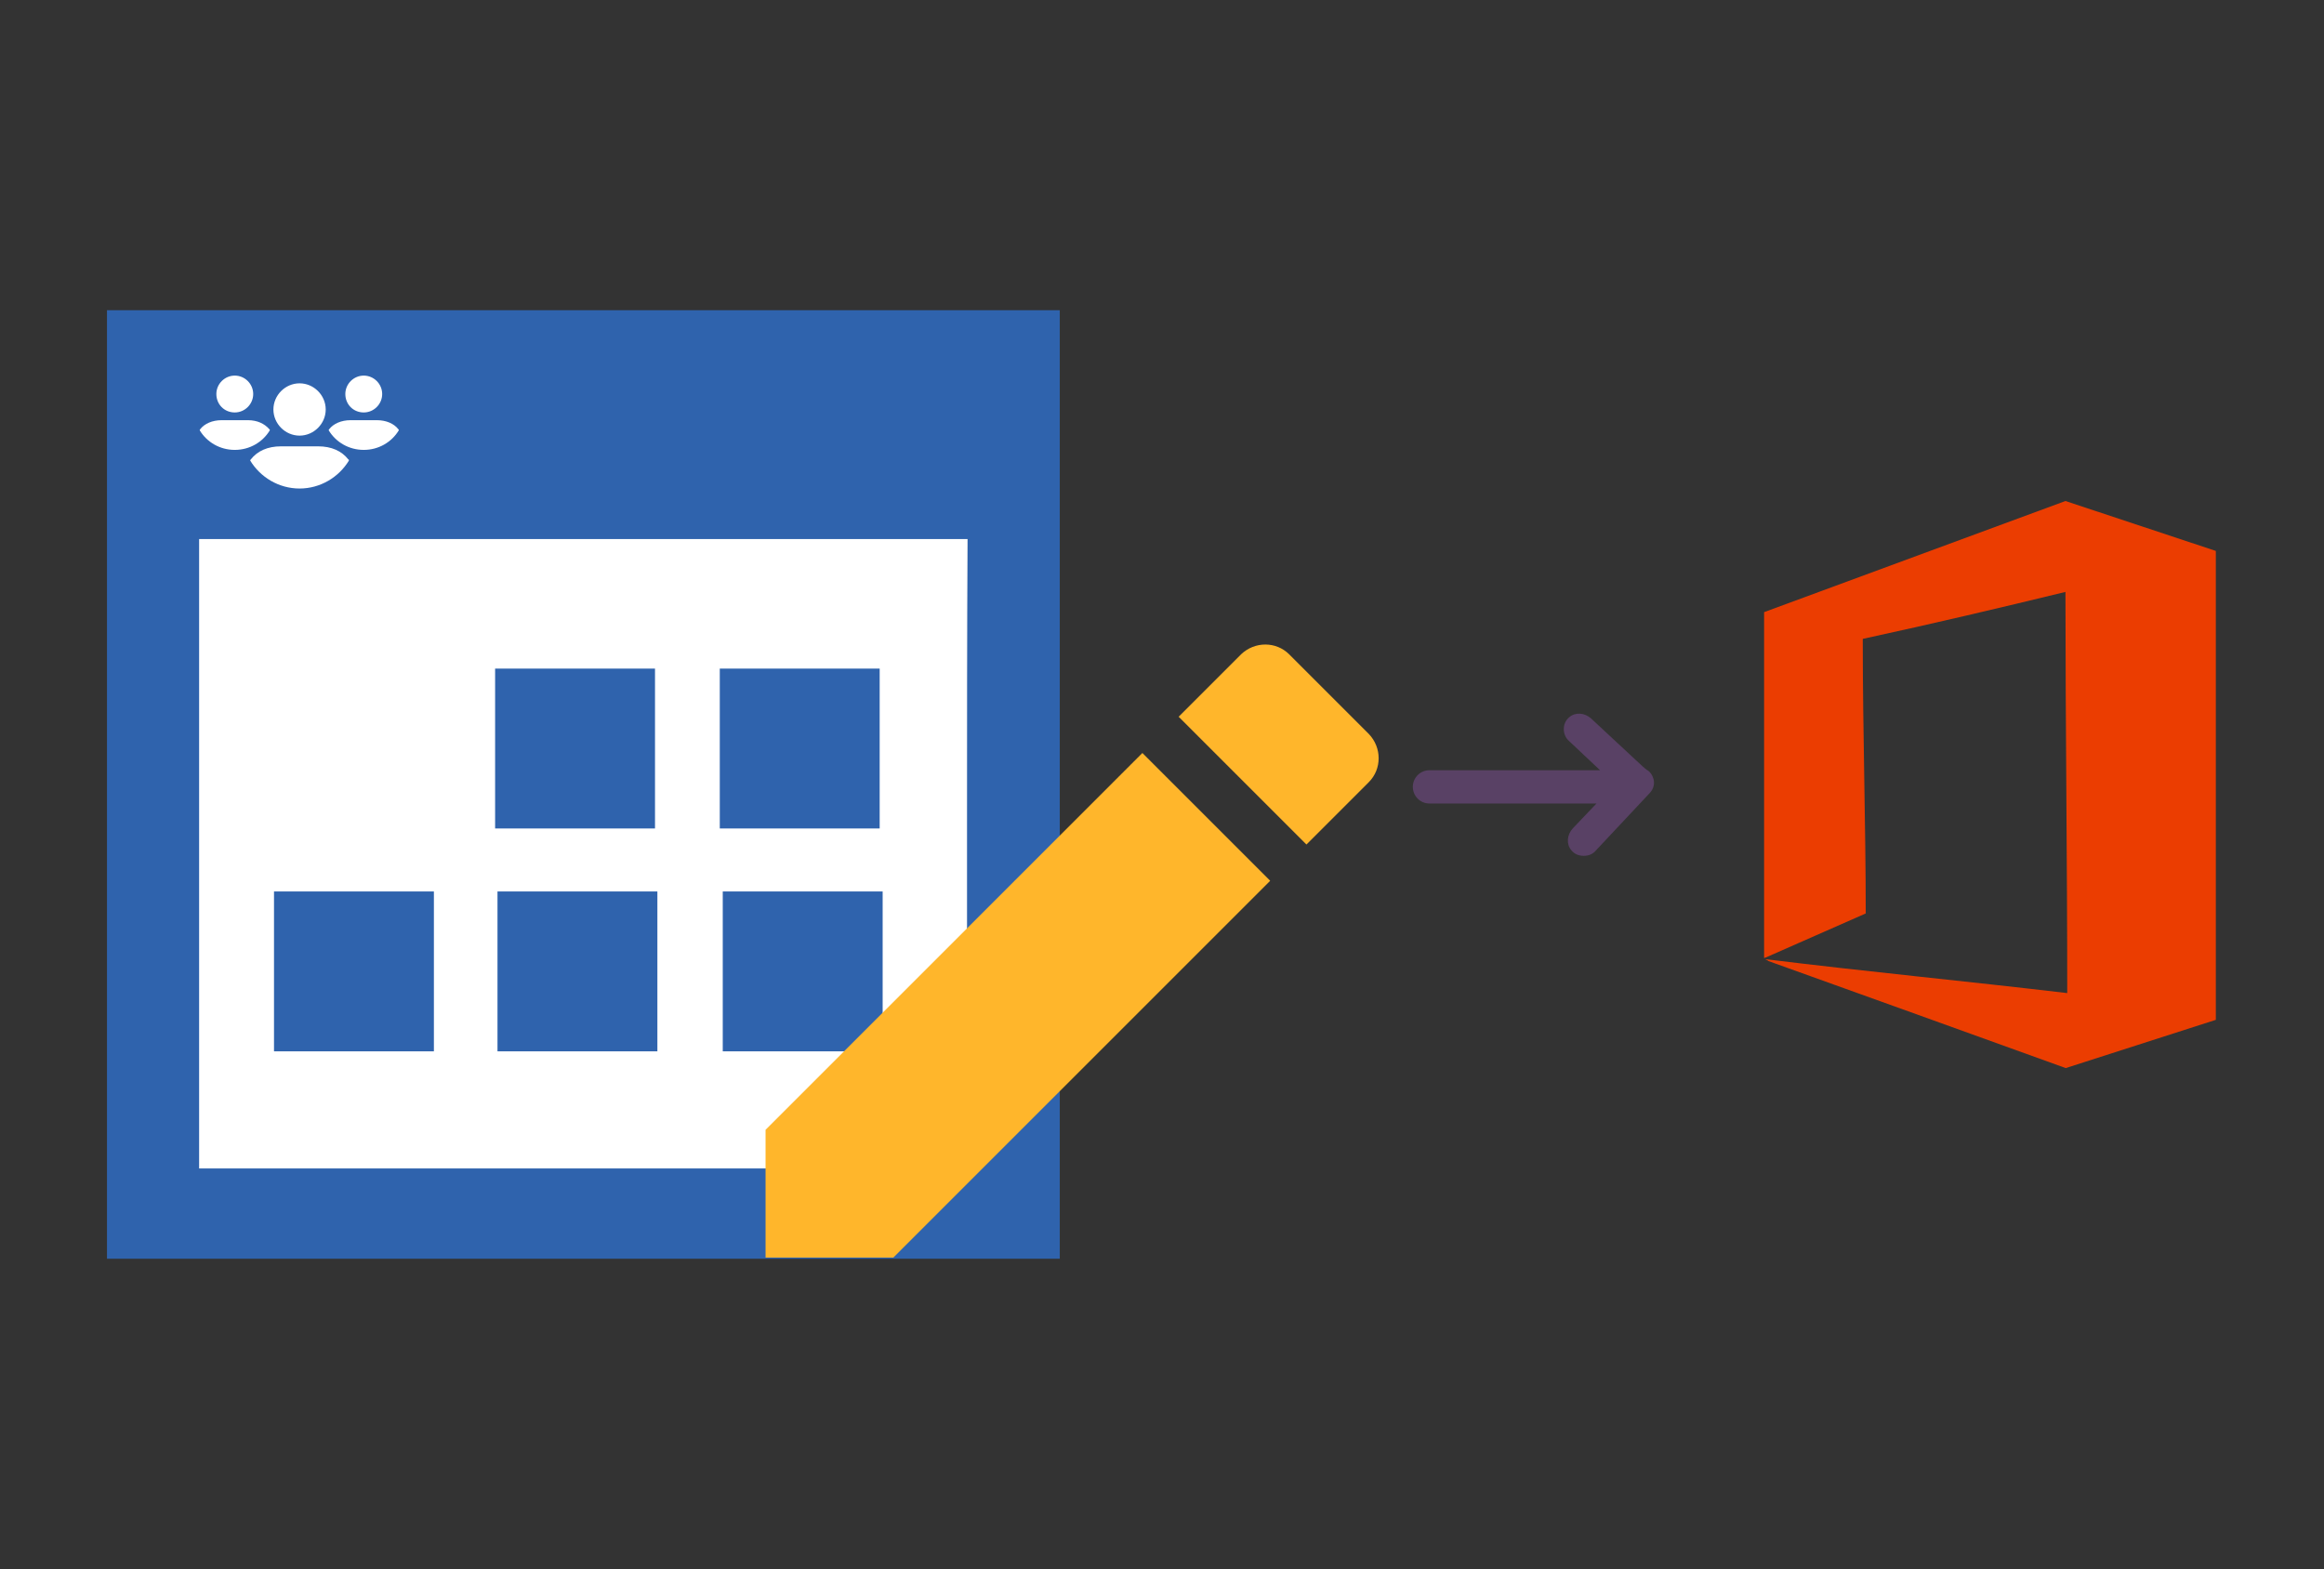 <?xml version="1.0" encoding="utf-8"?>
<!-- Generator: Adobe Illustrator 23.0.6, SVG Export Plug-In . SVG Version: 6.00 Build 0)  -->
<svg version="1.1" id="Layer_1" xmlns="http://www.w3.org/2000/svg" xmlns:xlink="http://www.w3.org/1999/xlink" x="0px" y="0px"
	 viewBox="0 0 391 264" style="enable-background:new 0 0 391 264;" xml:space="preserve">
<rect x="0" y="0" width="391" height="264" fill="#333333" stroke="none"/>
<style type="text/css">
	.st0{fill:#4885ED;}
	.st1{fill:#E5E5E5;}
	.st2{fill:#FFFFFF;}
	.st3{fill:#594165;}
	.st4{fill:#FBBB00;}
	.st5{fill:#518EF8;}
	.st6{fill:#28B446;}
	.st7{fill:#F14336;}
	.st8{fill:#FFA000;}
	.st9{fill:#FFCA28;}
	.st10{fill:#F7F7F7;}
	.st11{fill-rule:evenodd;clip-rule:evenodd;}
	.st12{fill-rule:evenodd;clip-rule:evenodd;fill:#3FBDCF;}
	.st13{fill-rule:evenodd;clip-rule:evenodd;fill:#FFFFFF;}
	.st14{opacity:0.9;fill:#FFFFFF;}
	.st15{fill:#F7F7F7;stroke:#594165;stroke-width:4;stroke-miterlimit:10;}
	.st16{fill:#E0412F;}
	.st17{fill-rule:evenodd;clip-rule:evenodd;fill:#606161;}
	.st18{fill:none;stroke:#58ABF4;stroke-width:0.25;stroke-miterlimit:10;}
	.st19{fill:#036EB1;}
	.st20{fill:#A4C639;}
	.st21{fill:none;stroke:#E0412F;stroke-miterlimit:10;}
	.st22{fill:#046DB2;}
	.st23{fill-rule:evenodd;clip-rule:evenodd;fill:#528FF5;}
	.st24{fill-rule:evenodd;clip-rule:evenodd;fill:#417BE6;}
	.st25{fill-rule:evenodd;clip-rule:evenodd;fill:#4881E8;}
	.st26{fill-rule:evenodd;clip-rule:evenodd;fill:#FBC013;}
	.st27{fill:#DF871E;}
	.st28{fill:#B6B6B6;}
	.st29{fill:#8C5BA4;}
	.st30{fill:#8DC652;}
	.st31{fill:#497FC1;}
	.st32{fill:#919191;}
	.st33{fill-rule:evenodd;clip-rule:evenodd;fill:#8E8E8E;}
	.st34{fill:#8E8E8E;}
	.st35{fill:#EB3D01;}
	.st36{fill:#F57F20;}
	.st37{fill:#ED7E01;}
	.st38{fill-rule:evenodd;clip-rule:evenodd;fill:#046DB2;}
	.st39{fill:#E0E2E2;}
	.st40{fill:#47D86F;}
	.st41{fill:#4FC9F8;}
	.st42{fill:#FF9327;}
	.st43{fill:#C9C8C4;}
	.st44{fill:#9A9A9A;}
	.st45{fill:#F2F2F2;}
	.st46{fill:#D32E2A;}
	.st47{fill:#A3C53A;}
	.st48{fill:#D6D8D7;}
	.st49{fill:#3A5BBC;}
	.st50{fill:url(#SVGID_43_);}
	.st51{fill:url(#SVGID_44_);}
	.st52{fill:url(#SVGID_45_);}
	.st53{fill:url(#SVGID_46_);}
	.st54{fill:#FFE168;}
	.st55{fill:#006699;}
	.st56{fill:#F4AE01;}
	.st57{fill:#DD191F;}
	.st58{fill:#323232;}
	.st59{fill:#CDCCCA;}
	.st60{fill:#5199F0;}
	.st61{fill:#791BCC;}
	.st62{fill:#C71D2E;}
	.st63{fill:#32DAC4;}
	.st64{fill:#3C5A99;}
	.st65{fill:#FCB714;}
	.st66{fill:#F06415;}
	.st67{fill:#BDCF31;}
	.st68{fill:#00A1E0;}
	.st69{fill:#00A1E3;}
	.st70{fill:#7AAD3E;}
	.st71{fill:#A50034;}
	.st72{fill:#6B6B6B;}
	.st73{fill:#005DAA;}
	.st74{fill:#EB0028;}
	.st75{fill:#888B8D;}
	.st76{fill:#0C4DA2;}
	.st77{fill:#00BFFF;}
	.st78{fill-rule:evenodd;clip-rule:evenodd;fill:#E81123;}
	.st79{fill:#FF6700;}
	.st80{fill:#00BFFE;}
	.st81{fill:#C4C4C4;}
	.st82{fill:url(#SVGID_47_);}
	.st83{fill:url(#SVGID_48_);}
	.st84{fill:url(#SVGID_49_);}
	.st85{fill:url(#SVGID_50_);}
	.st86{fill:#E5E5E5;stroke:#8E8E8E;stroke-width:2;stroke-miterlimit:10;}
	.st87{fill-rule:evenodd;clip-rule:evenodd;fill:#594165;}
	.st88{fill-rule:evenodd;clip-rule:evenodd;fill:#D4D4D4;}
	.st89{fill-rule:evenodd;clip-rule:evenodd;fill:#3669D6;}
	.st90{fill-rule:evenodd;clip-rule:evenodd;fill:#3A81F4;}
	.st91{fill-rule:evenodd;clip-rule:evenodd;fill:#FAFAFA;}
	.st92{fill-rule:evenodd;clip-rule:evenodd;fill:#E0E0E0;}
	.st93{fill:url(#SVGID_59_);}
	.st94{opacity:0.2;fill:#56C7DA;enable-background:new    ;}
	.st95{fill:url(#SVGID_60_);}
	.st96{fill:url(#SVGID_61_);}
	.st97{fill:url(#SVGID_62_);}
	.st98{fill:url(#SVGID_63_);}
	.st99{fill:url(#SVGID_64_);}
	.st100{fill:#FCFCFC;enable-background:new    ;}
	.st101{enable-background:new    ;}
	.st102{fill:#5A5A5A;}
	.st103{fill:#D8D8D8;enable-background:new    ;}
	.st104{fill:#E9574E;}
	.st105{fill:none;stroke:#D8D8D8;stroke-width:0.75;stroke-miterlimit:10;enable-background:new    ;}
	.st106{fill:#E9574E;stroke:#E9574E;stroke-width:0.75;stroke-miterlimit:10;enable-background:new    ;}
	.st107{fill:#E0E0E0;}
	.st108{fill:#537ABD;}
	.st109{fill:#2EB672;}
	.st110{fill:#FED14B;}
	.st111{fill:#28CD7E;}
	.st112{fill:#CECECE;}
	.st113{fill-rule:evenodd;clip-rule:evenodd;fill:#FF9D17;}
	.st114{fill:#FFFFFF;stroke:#FFFFFF;stroke-miterlimit:10;}
	.st115{fill:#249FBD;}
	.st116{fill:#D62C5D;}
	.st117{fill:#FFB62B;}
	.st118{fill:#2F63AD;}
	.st119{fill:#4C368B;}
	.st120{fill:none;stroke:#4885ED;stroke-width:7.8;stroke-miterlimit:10;}
	.st121{fill:none;stroke:#FFFFFF;stroke-width:7.8;stroke-miterlimit:10;}
	.st122{fill:#594165;stroke:#FFFFFF;stroke-width:0.5;stroke-miterlimit:10;}
	.st123{fill-rule:evenodd;clip-rule:evenodd;fill:#2F63AD;}
	.st124{fill:none;stroke:#594165;stroke-width:4;stroke-linecap:round;stroke-miterlimit:10;}
	.st125{fill:none;stroke:#594165;stroke-width:4;stroke-linecap:round;stroke-miterlimit:10;stroke-dasharray:4.843,11.624;}
	.st126{fill:none;stroke:#594165;stroke-width:4;stroke-linecap:round;stroke-miterlimit:10;stroke-dasharray:4.825,11.58;}
	.st127{fill:#D8D8D8;}
	.st128{fill:#EDEDED;}
	.st129{fill:url(#SVGID_65_);}
	.st130{fill:url(#SVGID_66_);}
	.st131{fill:url(#SVGID_67_);}
	.st132{fill:url(#SVGID_68_);}
	.st133{fill:url(#SVGID_69_);}
	.st134{fill:url(#SVGID_70_);}
	.st135{fill:url(#SVGID_71_);}
	.st136{fill:url(#SVGID_72_);}
	.st137{fill:url(#SVGID_73_);}
	.st138{fill:url(#SVGID_74_);}
	.st139{fill:url(#SVGID_75_);}
	.st140{fill:url(#SVGID_76_);}
	.st141{fill:#F6961C;}
	.st142{fill-rule:evenodd;clip-rule:evenodd;fill:#4885ED;}
	.st143{opacity:0.5;}
	.st144{fill-rule:evenodd;clip-rule:evenodd;fill:#FFB62B;}
	.st145{fill:url(#SVGID_77_);}
	.st146{fill:url(#SVGID_78_);}
	.st147{fill:url(#SVGID_79_);}
	.st148{fill:url(#SVGID_80_);}
	.st149{fill:url(#SVGID_81_);}
	.st150{fill:url(#SVGID_82_);}
	.st151{fill:url(#SVGID_83_);}
	.st152{fill:url(#SVGID_84_);}
	.st153{fill:url(#SVGID_85_);}
	.st154{fill:url(#SVGID_86_);}
	.st155{fill:url(#SVGID_87_);}
	.st156{fill:url(#SVGID_88_);}
</style>
<g>
	<path class="st35" d="M347.5,84.3L296.8,103v58.2c0.1,0,0.2-0.1,0.3-0.1c5.6-2.5,11.2-4.9,16.8-7.4c0-14.9-0.5-30.7-0.5-45.6
		c0-0.2,0-0.4,0-0.6c12-2.6,23-5.2,34.1-7.9c0,22.4,0.3,45,0.3,67.5c-16.9-2-33.7-3.6-50.7-5.7c0,0,0,0,0,0.1c0.2,0,0.3,0.1,0.4,0.2
		c16.7,6,33.4,12,50,18c0,0,0.1,0,0.1,0l25.2-8.1V92.7L347.5,84.3z"/>
	<path class="st3" d="M277,129.5l-0.7-0.6l0,0l-8.6-8c-1.1-1-2.7-1.1-3.7-0.2c-0.6,0.5-0.9,1.2-0.9,2c0,0.7,0.3,1.5,0.9,2l5.2,4.9
		h-28.7c-1.5,0-2.8,1.2-2.8,2.8c0,1.5,1.2,2.8,2.8,2.8h28.1l-4,4.2c-1,1.1-1.1,2.7-0.2,3.7c0.5,0.6,1.2,0.9,2,0.9c0,0,0,0,0.1,0
		c0.8,0,1.5-0.3,2-0.9l9-9.6c0.7-0.7,0.9-1.6,0.7-2.4C278,130.4,277.6,129.8,277,129.5z"/>
	<g>
		<g>
			<rect x="32.6" y="89.4" class="st2" width="130.2" height="109.1"/>
			<rect x="83.3" y="112.5" class="st118" width="26.9" height="26.9"/>
			<rect x="121.1" y="112.5" class="st118" width="26.9" height="26.9"/>
			<rect x="46.1" y="150" class="st118" width="26.9" height="26.9"/>
			<rect x="83.7" y="150" class="st118" width="26.9" height="26.9"/>
			<path class="st118" d="M18,52.2c0,53.3,0,106.6,0,159.6c34.4,0,68.8,0,103.1,0h41.6H177h1.3v-15.3v-45.8v-11.4
				c0-29,0-58.1,0-87.1C124.8,52.2,71.4,52.2,18,52.2z M162.7,139.4v57.2h-11h-30.5c-29.2,0-58.4,0-87.7,0c0-35.2,0-70.4,0-105.9
				c42.9,0,86,0,129.3,0C162.7,106.8,162.7,123.1,162.7,139.4L162.7,139.4z"/>
			<polygon class="st118" points="148.5,150 121.6,150 121.6,150 121.6,176.9 148.5,176.9 148.5,150 			"/>
		</g>
		<path class="st117" d="M128.8,190.1v21.5h21.5l63.4-63.4l-21.5-21.5L128.8,190.1z M230.3,131.6c2.2-2.2,2.2-5.8,0-8.1l-13.4-13.4
			c-2.2-2.2-5.8-2.2-8.1,0l-10.5,10.5l21.5,21.5L230.3,131.6z"/>
		<path class="st2" d="M46,68.9c0-2.4,2-4.4,4.4-4.4c2.4,0,4.4,2,4.4,4.4s-2,4.4-4.4,4.4C48,73.3,46,71.3,46,68.9z M53.5,75.1h-6.2
			c-2.3,0-4,0.8-5.1,2.2c-0.1,0.1-0.1,0.1-0.1,0.2c1.7,2.8,4.8,4.7,8.3,4.7c3.5,0,6.6-1.9,8.3-4.7c0-0.1,0-0.2-0.1-0.2
			C57.5,75.9,55.8,75.1,53.5,75.1z M61.2,69.4c1.7,0,3.1-1.4,3.1-3.1s-1.4-3.1-3.1-3.1c-1.7,0-3.1,1.4-3.1,3.1S59.4,69.4,61.2,69.4z
			 M63.4,70.7H59c-1.6,0-2.9,0.6-3.6,1.5c0,0-0.1,0.1-0.1,0.2c1.2,2,3.4,3.3,5.9,3.3c2.5,0,4.7-1.3,5.9-3.3c0-0.1,0-0.1-0.1-0.2
			C66.3,71.3,65,70.7,63.4,70.7z M39.5,69.4c1.7,0,3.1-1.4,3.1-3.1s-1.4-3.1-3.1-3.1c-1.7,0-3.1,1.4-3.1,3.1S37.7,69.4,39.5,69.4z
			 M41.7,70.7h-4.4c-1.6,0-2.9,0.6-3.6,1.5c0,0-0.1,0.1-0.1,0.2c1.2,2,3.4,3.3,5.9,3.3c2.5,0,4.7-1.3,5.9-3.3c0-0.1,0-0.1-0.1-0.2
			C44.5,71.3,43.3,70.7,41.7,70.7z"/>
	</g>
</g>
</svg>
